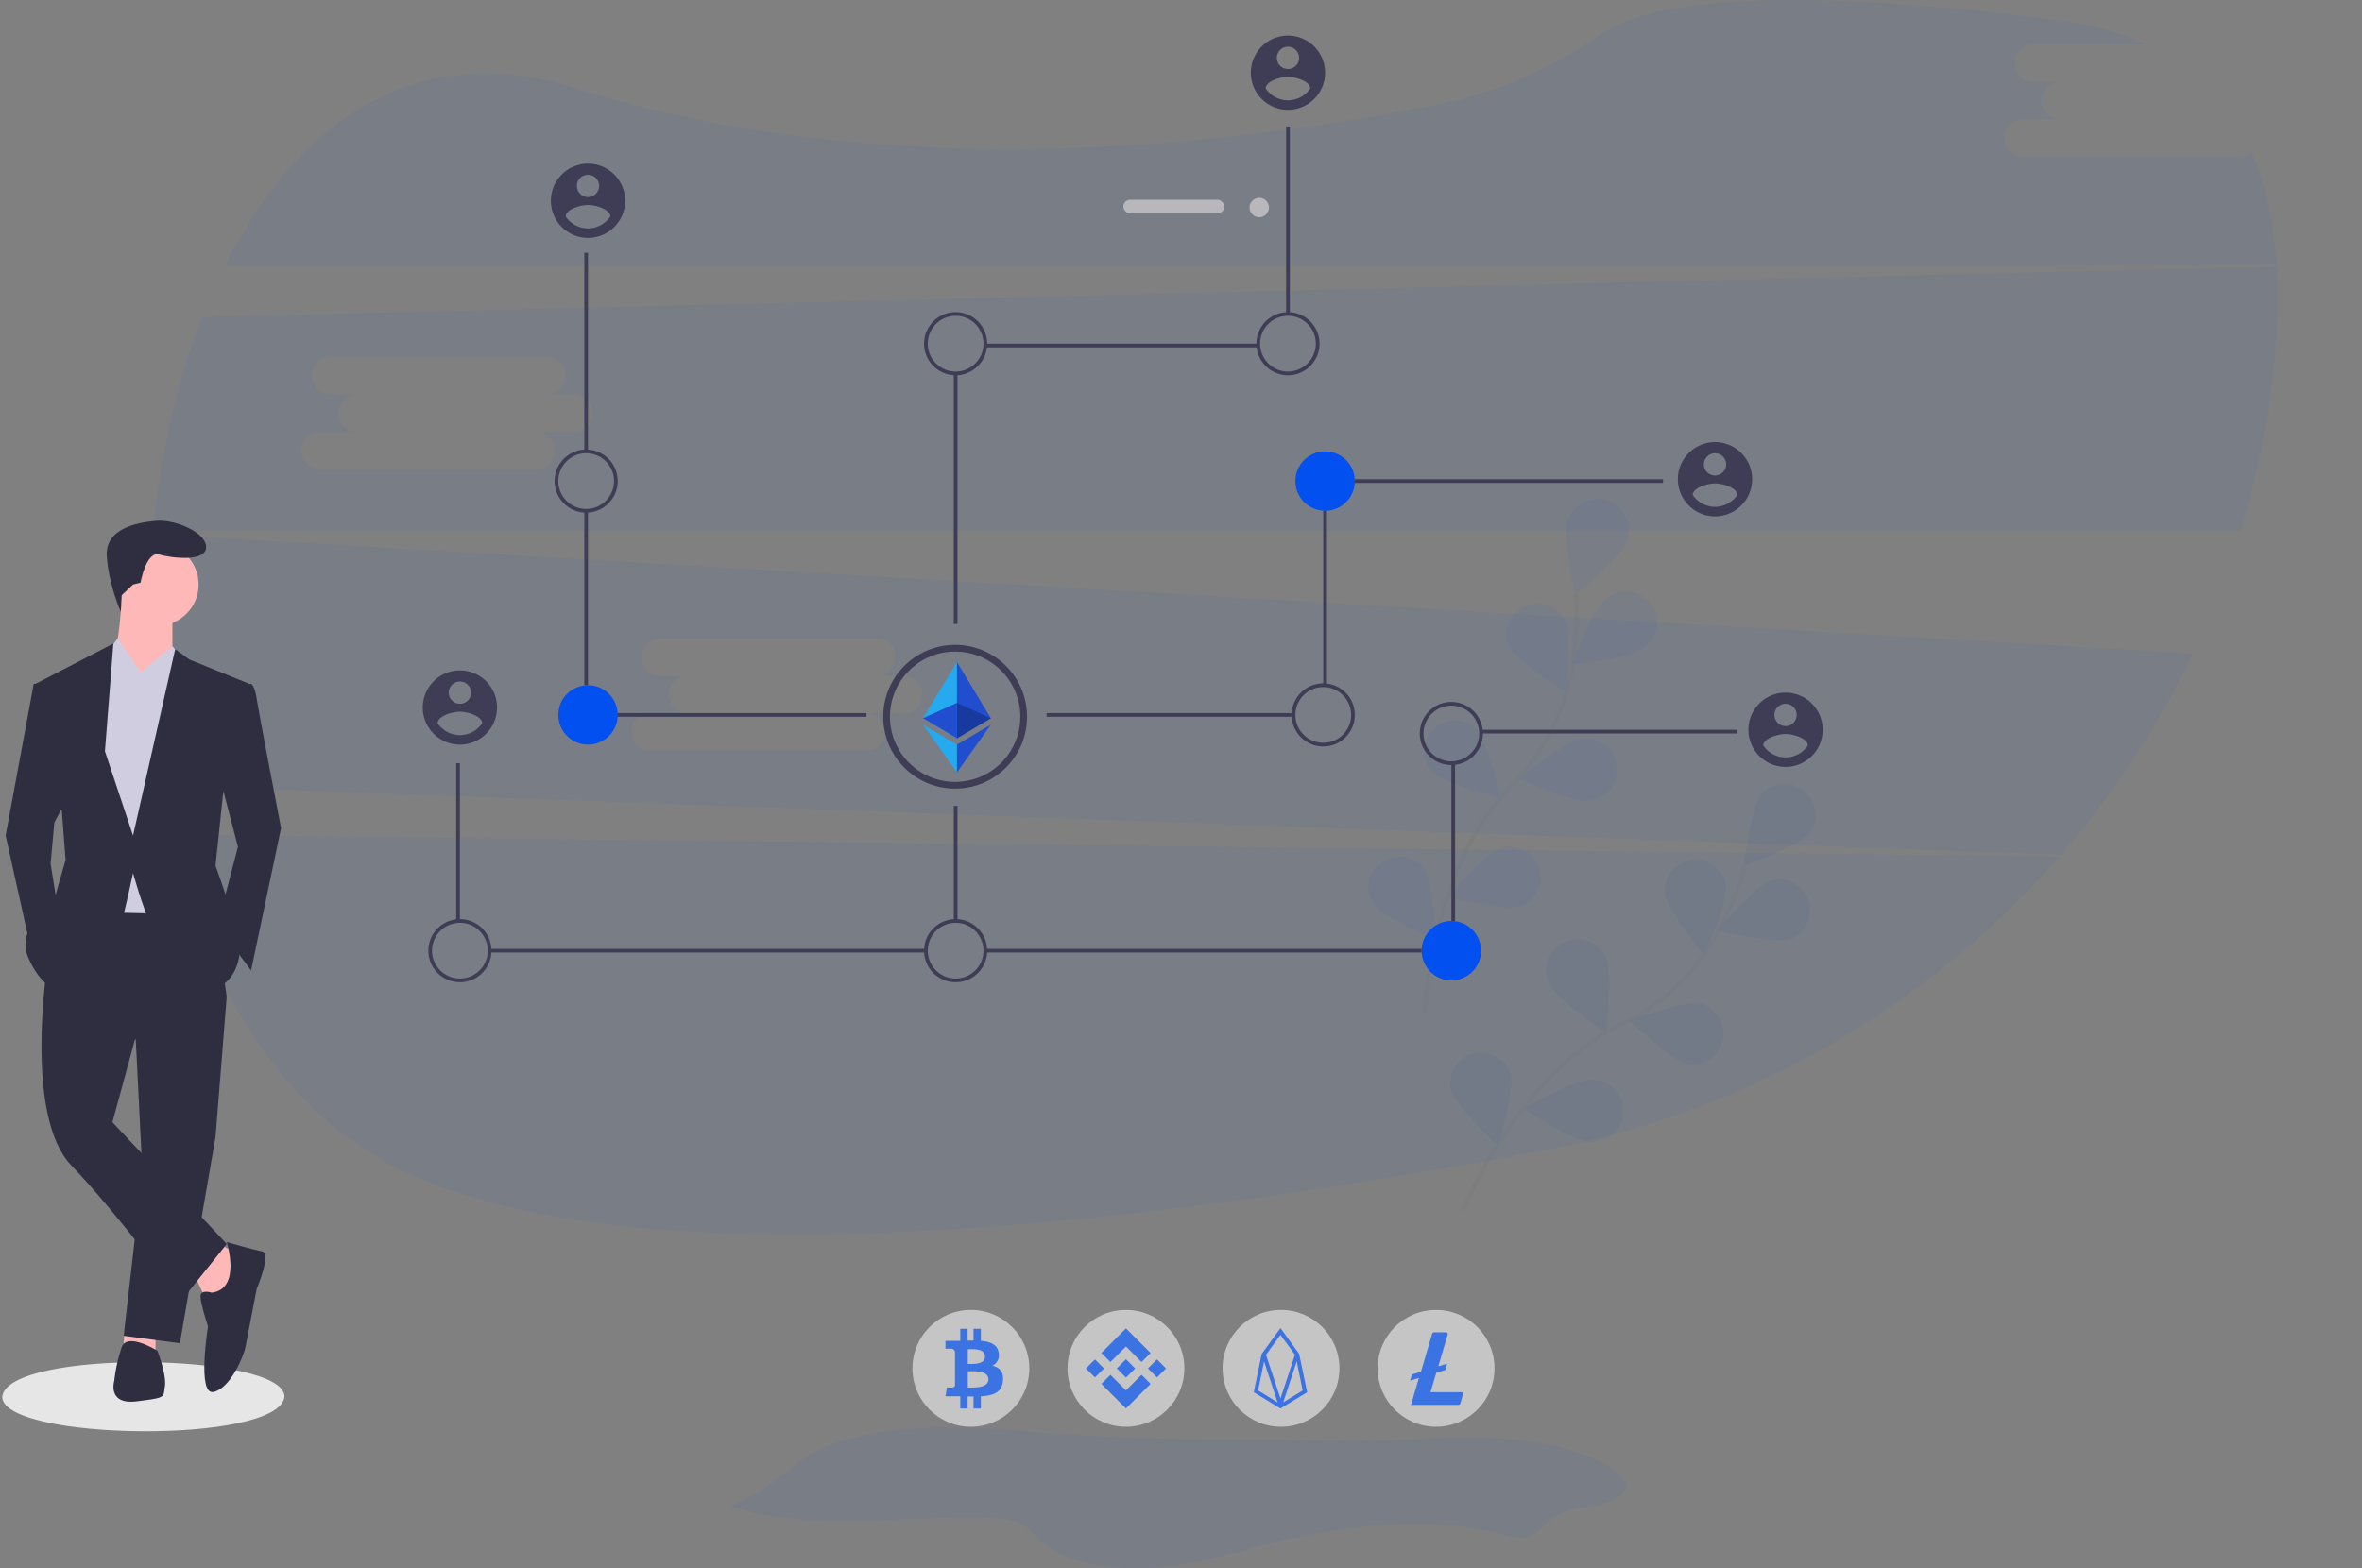 <?xml version="1.0" encoding="UTF-8"?>
<svg xmlns="http://www.w3.org/2000/svg" xmlns:xlink="http://www.w3.org/1999/xlink" width="1051" height="698" viewBox="0 0 1051 698">
  <rect x="0" y="0" width="1051" height="698" fill="#808080" stroke="none"/>
  <defs>
    <clipPath id="b">
      <rect width="1051" height="698"></rect>
    </clipPath>
  </defs>
  <g id="a" clip-path="url(#b)">
    <circle cx="26" cy="26" r="26" transform="translate(475 583)" fill="#c5c5c5"></circle>
    <circle cx="26" cy="26" r="26" transform="translate(544 583)" fill="#c5c5c5"></circle>
    <circle cx="26" cy="26" r="26" transform="translate(613 583)" fill="#c5c5c5"></circle>
    <circle cx="26" cy="26" r="26" transform="translate(406 583)" fill="#c5c5c5"></circle>
    <g transform="translate(-13934.313 1045)" opacity="0.52">
      <path d="M53.513,321.15a424.252,424.252,0,0,0,3.732,111.838l845.531,30.921a397.422,397.422,0,0,0,58.749-89.592Zm334.418,79.786H371.283a8.324,8.324,0,1,1,0,16.648h-96.3a8.324,8.324,0,1,1,0-16.648h16.648a8.324,8.324,0,1,1,0-16.648H279.739a8.324,8.324,0,1,1,0-16.648h96.3a8.324,8.324,0,0,1,0,16.648h11.888a8.324,8.324,0,1,1,0,16.648Z" transform="translate(13948.56 -1128.46)" fill="#0250ef" opacity="0.1"></path>
      <path d="M63.3,476c15,64.105,46.748,119.519,96.927,146.379,104.279,55.82,339.455,27.033,514.975-6.048A401.918,401.918,0,0,0,903.751,485.676Z" transform="translate(13946.946 -1149.528)" fill="#0250ef" opacity="0.1"></path>
      <path d="M987.528,115.777h-96.3a8.324,8.324,0,0,1,0-16.648h16.648a8.324,8.324,0,0,1,0-16.648H895.984a8.324,8.324,0,0,1,0-16.648h50.265c-11.154-5.184-24.191-8.873-39.206-10.808C769.986,37.416,721.051,49.063,703.79,61.071c-21.3,14.774-45.055,25.642-70.446,30.878-84.563,17.443-242.71,38.437-386.047-6.722C176.054,62.765,123.1,100.709,91.37,164.089h912.876c-1.192-18.419-4.76-35.422-11.309-50.316a8.277,8.277,0,0,1-5.408,2Z" transform="translate(13943.127 -1091.03)" fill="#0250ef" opacity="0.1"></path>
      <path d="M999.2,183.34,76.083,205.8C64.86,234.659,57.456,267.29,54,301.122H983.031a394.36,394.36,0,0,0,13.417-60.762C999.213,220.473,1000.319,201.25,999.2,183.34Zm-757.8,73.574H224.76a8.324,8.324,0,0,1,0,16.648h-96.3a8.324,8.324,0,0,1,0-16.648H145.1a8.324,8.324,0,1,1,0-16.648H133.216a8.324,8.324,0,1,1,0-16.648h96.3a8.324,8.324,0,0,1,0,16.648h11.888a8.324,8.324,0,1,1,0,16.648Z" transform="translate(13948.212 -1109.711)" fill="#0250ef" opacity="0.1"></path>
      <g transform="translate(14579.6 -696.076)" opacity="0.1">
        <path d="M729,645.136s24.363-60.045,69.859-82.317a98.189,98.189,0,0,0,44.588-43.241A165.133,165.133,0,0,0,854.618,491.5" transform="translate(-723.222 -455.561)" fill="none" stroke="#535461" stroke-miterlimit="10" stroke-width="2"></path>
        <path d="M902.878,471.628c-4.743,5.961-29.288,14.687-29.288,14.687s2.955-25.919,7.7-31.837a13.823,13.823,0,0,1,21.6,17.175Z" transform="translate(-742.894 -449.901)" fill="#0250ef"></path>
        <path d="M892.614,525.519c-7.223,2.428-32.554-3.611-32.554-3.611s16.545-20.113,23.767-22.54a13.823,13.823,0,0,1,8.786,26.152Z" transform="translate(-741.053 -456.568)" fill="#0250ef"></path>
        <path d="M840.741,590.028c-7.456-1.546-26.281-19.551-26.281-19.551s24.433-9.011,31.9-7.465a13.823,13.823,0,0,1-5.616,27.007Z" transform="translate(-734.849 -465.266)" fill="#0250ef"></path>
        <path d="M789.28,629.848c-7.611-.268-29.21-14.825-29.21-14.825s22.566-12.985,30.178-12.743a13.823,13.823,0,1,1-.968,27.569Z" transform="translate(-727.449 -470.631)" fill="#0250ef"></path>
        <path d="M832.756,503.686c.976,7.56,17.469,27.707,17.469,27.707s10.86-23.672,9.892-31.232a13.823,13.823,0,0,0-27.361,3.525Z" transform="translate(-737.334 -455.22)" fill="#0250ef"></path>
        <path d="M773.437,550.178c3.188,6.912,24.96,21.21,24.96,21.21s3.283-25.841.1-32.752a13.823,13.823,0,1,0-25.055,11.551Z" transform="translate(-729.041 -460.769)" fill="#0250ef"></path>
        <path d="M722.578,604.73c1.97,7.361,21.02,25.124,21.02,25.124s7.6-24.908,5.624-32.269a13.823,13.823,0,0,0-26.644,7.145Z" transform="translate(-722.312 -468.719)" fill="#0250ef"></path>
        <path d="M902.878,471.628c-4.743,5.961-29.288,14.687-29.288,14.687s2.955-25.919,7.7-31.837a13.823,13.823,0,0,1,21.6,17.175Z" transform="translate(-742.894 -449.901)" opacity="0.25"></path>
        <path d="M892.614,525.519c-7.223,2.428-32.554-3.611-32.554-3.611s16.545-20.113,23.767-22.54a13.823,13.823,0,0,1,8.786,26.152Z" transform="translate(-741.053 -456.568)" opacity="0.25"></path>
        <path d="M840.741,590.028c-7.456-1.546-26.281-19.551-26.281-19.551s24.433-9.011,31.9-7.465a13.823,13.823,0,0,1-5.616,27.007Z" transform="translate(-734.849 -465.266)" opacity="0.25"></path>
        <path d="M789.28,629.848c-7.611-.268-29.21-14.825-29.21-14.825s22.566-12.985,30.178-12.743a13.823,13.823,0,1,1-.968,27.569Z" transform="translate(-727.449 -470.631)" opacity="0.25"></path>
        <path d="M832.756,503.686c.976,7.56,17.469,27.707,17.469,27.707s10.86-23.672,9.892-31.232a13.823,13.823,0,0,0-27.361,3.525Z" transform="translate(-737.334 -455.22)" opacity="0.25"></path>
        <path d="M773.437,550.178c3.188,6.912,24.96,21.21,24.96,21.21s3.283-25.841.1-32.752a13.823,13.823,0,1,0-25.055,11.551Z" transform="translate(-729.041 -460.769)" opacity="0.25"></path>
        <path d="M722.578,604.73c1.97,7.361,21.02,25.124,21.02,25.124s7.6-24.908,5.624-32.269a13.823,13.823,0,0,0-26.644,7.145Z" transform="translate(-722.312 -468.719)" opacity="0.25"></path>
      </g>
      <g transform="translate(14543.273 -823.028)" opacity="0.1">
        <path d="M709,538.326s3.076-64.727,38.61-100.832a98.188,98.188,0,0,0,27.646-55.6,165.128,165.128,0,0,0,1.235-30.169" transform="translate(-684.175 -309.593)" fill="none" stroke="#535461" stroke-miterlimit="10" stroke-width="2"></path>
        <path d="M808.8,322.208c-2.5,7.2-22.765,23.551-22.765,23.551s-5.788-25.392-3.292-32.588a13.823,13.823,0,1,1,26.057,9.037Z" transform="translate(-694.122 -302.957)" fill="#0250ef"></path>
        <path d="M816.854,376.024c-6.048,4.683-31.914,7.4-31.914,7.4s8.942-24.467,14.946-29.15a13.823,13.823,0,1,1,16.968,21.754Z" transform="translate(-694.506 -309.463)" fill="#0250ef"></path>
        <path d="M788.5,454.171c-7.551,1.011-31.275-9.728-31.275-9.728s20.07-16.605,27.646-17.616a13.823,13.823,0,1,1,3.663,27.344Z" transform="translate(-690.736 -319.773)" fill="#0250ef"></path>
        <path d="M753.426,508.838c-7.274,2.272-32.476-4.32-32.476-4.32s16.968-19.759,24.242-22.031a13.823,13.823,0,0,1,8.233,26.333Z" transform="translate(-685.8 -327.328)" fill="#0250ef"></path>
        <path d="M752.536,376.19c3.456,6.808,25.677,20.346,25.677,20.346s2.393-25.919-1.028-32.744a13.823,13.823,0,0,0-24.648,12.4Z" transform="translate(-689.947 -310.303)" fill="#0250ef"></path>
        <path d="M712.188,439.931c5.3,5.469,30.584,11.732,30.584,11.732S737.3,426.2,732,420.734a13.823,13.823,0,0,0-19.81,19.206Z" transform="translate(-684.158 -318.491)" fill="#0250ef"></path>
        <path d="M682.118,508.068c4.32,6.29,28.165,16.735,28.165,16.735s-1.089-26.022-5.391-32.312a13.823,13.823,0,0,0-22.765,15.551Z" transform="translate(-680.265 -328.036)" fill="#0250ef"></path>
      </g>
      <path d="M351.19,816.3c33.971,11.421,75.414,4.475,113.955,5.279,5.279.112,10.86.441,15.093,2.41s6.315,5.184,9.218,7.905c10.8,10.186,32.925,13.46,52.269,11.732s37.081-7.447,55.293-11.8c31.552-7.534,67.621-10.955,98.741-2.747,2.86.752,5.866,1.616,8.925,1.322,6.825-.674,8.856-6.134,13.625-9.253,8.639-5.633,27.327-4.1,31.1-11.525,2.22-4.32-2.886-8.812-8.441-11.784-21.27-11.37-51.7-13.244-79.535-11.491s-54.232.449-82.216.467c-34.86,0-69.52-1.279-104.043-4.32-23.914-2.108-50.014-1.849-72.434,4.32C378.508,793.568,373.152,808.635,351.19,816.3Z" transform="translate(13907.778 -1191.064)" fill="#0250ef" opacity="0.1"></path>
      <rect width="44.925" height="6.048" rx="3.024" transform="translate(14434.151 -956.083)" fill="#eaeaf3"></rect>
      <circle cx="4.32" cy="4.32" r="4.32" transform="translate(14490.309 -956.947)" fill="#eaeaf3"></circle>
    </g>
    <g transform="translate(0.999 15.828)">
      <rect width="1.652" height="88.397" transform="translate(258.991 96.659)" fill="#3f3d56"></rect>
      <rect width="1.652" height="77.781" transform="translate(258.991 211.368)" fill="#3f3d56"></rect>
      <rect width="128.052" height="1.652" transform="translate(256.512 301.542)" fill="#3f3d56"></rect>
      <rect width="1.652" height="70.222" transform="translate(201.987 323.848)" fill="#3f3d56"></rect>
      <rect width="194.143" height="1.652" transform="translate(216.857 406.462)" fill="#3f3d56"></rect>
      <path d="M623.247,551.052" transform="translate(-199.028 -156.983)" fill="none" stroke="#3f3d56" stroke-miterlimit="10" stroke-width="3"></path>
      <path d="M623.247,469.052" transform="translate(-199.028 -142.726)" fill="none" stroke="#3f3d56" stroke-miterlimit="10" stroke-width="3"></path>
      <rect width="1.652" height="83.44" transform="translate(571.272 40.481)" fill="#3f3d56"></rect>
      <rect width="121.471" height="1.652" transform="translate(437.409 137.14)" fill="#3f3d56"></rect>
      <rect width="1.652" height="111.529" transform="translate(423.393 150.358)" fill="#3f3d56"></rect>
      <path d="M421.291,325.141A14.044,14.044,0,1,1,435.336,311.1,14.044,14.044,0,0,1,421.291,325.141Zm0-26.437A12.392,12.392,0,1,0,433.684,311.1,12.392,12.392,0,0,0,421.291,298.7Z" transform="translate(-161.475 -112.823)" fill="#3f3d56"></path>
      <path d="M353.291,578.141A14.044,14.044,0,1,1,367.336,564.1a14.044,14.044,0,0,1-14.044,14.044Zm0-26.437A12.392,12.392,0,1,0,365.684,564.1,12.392,12.392,0,0,0,353.291,551.7Z" transform="translate(-149.652 -156.809)" fill="#3f3d56"></path>
      <circle cx="13.218" cy="13.218" r="13.218" transform="translate(247.425 289.15)" fill="#0250ef"></circle>
      <rect width="137.14" height="1.652" transform="translate(601.84 197.448)" fill="#3f3d56"></rect>
      <rect width="1.652" height="77.781" transform="translate(587.795 211.368)" fill="#3f3d56"></rect>
      <rect width="109.877" height="1.652" transform="translate(464.7 301.542)" fill="#3f3d56"></rect>
      <rect width="114.008" height="1.652" transform="translate(658.017 308.977)" fill="#3f3d56"></rect>
      <rect width="1.652" height="70.222" transform="translate(644.799 323.848)" fill="#3f3d56"></rect>
      <rect width="194.143" height="1.652" transform="translate(437.437 406.462)" fill="#3f3d56"></rect>
      <rect width="1.652" height="51.221" transform="translate(423.393 342.849)" fill="#3f3d56"></rect>
      <circle cx="13.218" cy="13.218" r="13.218" transform="translate(575.403 185.056)" fill="#0250ef"></circle>
      <path d="M799.291,251.141A14.044,14.044,0,1,1,813.336,237.1a14.044,14.044,0,0,1-14.044,14.044Zm0-26.437A12.392,12.392,0,1,0,811.684,237.1,12.392,12.392,0,0,0,799.291,224.7Z" transform="translate(-227.193 -99.957)" fill="#3f3d56"></path>
      <path d="M620.291,251.141A14.044,14.044,0,1,1,634.336,237.1a14.044,14.044,0,0,1-14.044,14.044Zm0-26.437A12.392,12.392,0,1,0,632.684,237.1,12.392,12.392,0,0,0,620.291,224.7Z" transform="translate(-196.072 -99.957)" fill="#3f3d56"></path>
      <path d="M887.291,461.141A14.044,14.044,0,1,1,901.336,447.1,14.044,14.044,0,0,1,887.291,461.141Zm0-26.437A12.392,12.392,0,1,0,899.684,447.1,12.392,12.392,0,0,0,887.291,434.7Z" transform="translate(-242.492 -136.467)" fill="#3f3d56"></path>
      <circle cx="13.218" cy="13.218" r="13.218" transform="translate(631.581 394.07)" fill="#0250ef"></circle>
      <path d="M620.291,578.141A14.044,14.044,0,1,1,634.336,564.1a14.044,14.044,0,0,1-14.044,14.044Zm0-26.437A12.392,12.392,0,1,0,632.684,564.1,12.392,12.392,0,0,0,620.291,551.7Z" transform="translate(-196.072 -156.809)" fill="#3f3d56"></path>
      <path d="M818.291,451.141A14.044,14.044,0,1,1,832.336,437.1,14.044,14.044,0,0,1,818.291,451.141Zm0-26.437A12.392,12.392,0,1,0,830.684,437.1,12.392,12.392,0,0,0,818.291,424.7Z" transform="translate(-230.496 -134.729)" fill="#3f3d56"></path>
      <path d="M352.77,416.052a16.523,16.523,0,1,0,16.523,16.523A16.523,16.523,0,0,0,352.77,416.052Zm0,4.957a4.957,4.957,0,1,1-4.957,4.957,4.957,4.957,0,0,1,4.957-4.957Zm0,23.863a12.037,12.037,0,0,1-9.914-5.291c.079-3.3,6.609-5.124,9.914-5.124s9.834,1.819,9.914,5.124a12.057,12.057,0,0,1-9.914,5.291Z" transform="translate(-149.131 -133.512)" fill="#3f3d56"></path>
      <path d="M421.77,143.052a16.523,16.523,0,1,0,16.523,16.523A16.523,16.523,0,0,0,421.77,143.052Zm0,4.957a4.957,4.957,0,1,1-4.957,4.957,4.957,4.957,0,0,1,4.957-4.957Zm0,23.863a12.037,12.037,0,0,1-9.914-5.291c.079-3.3,6.609-5.124,9.914-5.124s9.834,1.819,9.914,5.124a12.057,12.057,0,0,1-9.914,5.29Z" transform="translate(-161.127 -86.049)" fill="#3f3d56"></path>
      <path d="M798.77,74.052a16.523,16.523,0,1,0,16.523,16.523A16.523,16.523,0,0,0,798.77,74.052Zm0,4.957a4.957,4.957,0,1,1-4.957,4.957A4.957,4.957,0,0,1,798.77,79.009Zm0,23.863a12.037,12.037,0,0,1-9.914-5.29c.079-3.3,6.609-5.124,9.914-5.124s9.834,1.819,9.914,5.124a12.057,12.057,0,0,1-9.914,5.29Z" transform="translate(-226.671 -74.052)" fill="#3f3d56"></path>
      <path d="M1028.773,293.052a16.523,16.523,0,1,0,16.523,16.523,16.523,16.523,0,0,0-16.523-16.523Zm0,4.957a4.957,4.957,0,1,1-4.957,4.957A4.957,4.957,0,0,1,1028.773,298.009Zm0,23.863a12.037,12.037,0,0,1-9.914-5.29c.079-3.3,6.609-5.124,9.914-5.124s9.834,1.819,9.914,5.124A12.057,12.057,0,0,1,1028.773,321.872Z" transform="translate(-266.659 -112.127)" fill="#3f3d56"></path>
      <path d="M1066.773,428.052a16.523,16.523,0,1,0,16.523,16.523A16.523,16.523,0,0,0,1066.773,428.052Zm0,4.957a4.957,4.957,0,1,1-4.957,4.957A4.957,4.957,0,0,1,1066.773,433.009Zm0,23.863a12.037,12.037,0,0,1-9.914-5.291c.079-3.3,6.609-5.124,9.914-5.124s9.834,1.819,9.914,5.124a12.057,12.057,0,0,1-9.914,5.291Z" transform="translate(-273.266 -135.598)" fill="#3f3d56"></path>
      <path d="M235.327,804.112c-2.351,21.377-125.76,19.583-125.573,0C112.1,782.735,235.513,784.529,235.327,804.112Z" transform="translate(-109.753 -198.307)" fill="#e6e6e6"></path>
      <path d="M103.754,665.173l5,10.839,9.171-.834L123.765,656l-9.172-5Z" transform="translate(-18.038 -113.181)" fill="#ffb8b8"></path>
      <path d="M65.6,698.208l-.2,7.553,14.174.834v-9.171Z" transform="translate(-11.371 -121.253)" fill="#ffb8b8"></path>
      <path d="M70.405,529.451l3.335,66.7L65.4,668.692l25.013,3.335,15.842-91.715,5-62.534Z" transform="translate(-11.371 -90.02)" fill="#2f2e41"></path>
      <path d="M133.272,569.5s-10.005,65.869,10.839,87.547S193.3,717.077,193.3,717.077l20.011-25.013-50.86-54.2,10.005-36.686L213.315,582l-6.67-45.858-60.032-.834Z" transform="translate(-113.425 -154.246)" fill="#2f2e41"></path>
      <circle cx="18.343" cy="18.343" r="18.343" transform="translate(50.697 225.983)" fill="#ffb8b8"></circle>
      <path d="M172.969,374.843s-.834,25.847-5,29.182,15.008,17.509,15.008,17.509l12.507-20.011V383.18Z" transform="translate(-119.771 -126.347)" fill="#ffb8b8"></path>
      <path d="M69.4,339.962,59.275,324.677l-5.719,7.781L45.218,355.8l6.67,90.881,39.187.834,5-104.222L83.572,328.29Z" transform="translate(-7.861 -56.448)" fill="#d0cde1"></path>
      <path d="M233.956,424.121l6.67-.834s1.668.834,2.5,6.67,10.839,57.531,10.839,57.531l-13.34,63.367-15.008-20.011,9.172-35.019-9.172-35.019Z" transform="translate(-129.897 -134.77)" fill="#2f2e41"></path>
      <path d="M19.33,349.234h-5L1.821,416.77,13.494,469.3l11.673-19.177-3.335-20.844L23.5,410.934l5.837-10.84Z" transform="translate(-0.316 -60.717)" fill="#2f2e41"></path>
      <path d="M221.537,746.553s-5-1.668-5,1.668,3.335,13.341,3.335,13.341-5,30.85,2.5,29.182,13.34-15.842,14.174-20.011,5-25.847,5-25.847,6.67-15.842,2.5-16.676-15.842-4.169-15.842-4.169S234.878,744.886,221.537,746.553Z" transform="translate(-128.318 -187.058)" fill="#2f2e41"></path>
      <path d="M189.208,781.683s-13.34-8.338-15.842-1.668a70.061,70.061,0,0,0-3.335,15.008s-3.335,10.839,10.005,9.171,11.673-1.667,12.507-6.67S189.208,781.683,189.208,781.683Z" transform="translate(-120.168 -196.34)" fill="#2f2e41"></path>
      <path d="M177.738,363.814l3.335-.834s2.5-14.174,8.338-12.507,20.844,3.335,20.844-3.335-14.174-12.507-22.512-11.673-22.512,3.335-21.678,15.842,6.214,24.673,6.214,24.673l.435-7.415Z" transform="translate(-119.537 -119.487)" fill="#2f2e41"></path>
      <path d="M88.66,350.728,74.486,340.723,88.66,329.05l4.921,5.9Z" transform="translate(-12.95 -57.208)" fill="#d0cde1"></path>
      <path d="M58.645,349.193l12.507-9.172L61.147,325.013l-5.837,7.5Z" transform="translate(-9.616 -56.506)" fill="#d0cde1"></path>
      <path d="M221.819,419.514l-26.681-10.839-6.253-4.586-18.76,82.961-12.507-37.52,3.752-47.942-34.6,17.926,11.673,56.7,1.668,21.678-5,17.51s-17.509,12.507-11.673,25.847,12.507,14.174,12.507,14.174,28.348-26.681,30.016-33.351,4.169-18.343,4.169-18.343,14.174,53.362,30.85,52.528,16.676-18.343,16.676-18.343l-4.169-18.343-6.67-19.177,3.335-31.684Z" transform="translate(-111.924 -130.997)" fill="#2f2e41"></path>
      <g transform="translate(392.001 271.172)" fill="none" stroke="#3f3d56" stroke-width="3">
        <circle cx="32" cy="32" r="32" stroke="none"></circle>
        <circle cx="32" cy="32" r="30.5" fill="none"></circle>
      </g>
    </g>
    <path d="M234.228,145.754c-.373-3.876-3.719-5.175-7.943-5.545v-5.376h-3.273v5.235c-.86,0-1.74.017-2.613.035v-5.269h-3.271v5.375c-.709.014-1.4.028-2.083.028v-.017H210.53v3.5s2.417-.046,2.376,0a1.69,1.69,0,0,1,1.882,1.434v6.125a2.632,2.632,0,0,1,.346.023h-.346v8.58a1.156,1.156,0,0,1-1.229,1.084c.042.037-2.379,0-2.379,0l-.65,3.908h4.259c.793,0,1.572.014,2.338.019l0,5.438H220.4v-5.38c.9.019,1.766.026,2.614.025v5.355h3.272v-5.428c5.5-.316,9.353-1.7,9.83-6.869.386-4.16-1.571-6.016-4.694-6.766a5.064,5.064,0,0,0,2.806-5.5Zm-4.578,11.627c0,4.064-6.956,3.6-9.174,3.6v-7.2c2.219,0,9.173-.638,9.173,3.6Zm-1.522-10.164c0,3.7-5.8,3.266-7.651,3.266v-6.534c1.848,0,7.65-.588,7.651,3.268Z" transform="translate(210.162 456.551)" fill="#0250ef" opacity="0.7"></path>
    <g transform="translate(557.883 591.082)" opacity="0.7">
      <g transform="translate(0 0)">
        <path d="M429.252,252.082l-8.375,11.525-3.507,17.036,11.882,7.23,11.882-7.23-3.579-17.108Zm-9.95,27.773,2.648-12.956,6.013,18.253Zm3.507-15.891,6.442-8.876,6.442,8.876-6.442,19.47Zm7.659,21.188,6.013-18.253,2.649,12.956Z" transform="translate(-417.37 -252.082)" fill="#0250ef"></path>
      </g>
    </g>
    <path d="M535.563,215.316l-2.573,8.677h13.763a.694.694,0,0,1,.718.669h0v.227l-1.2,4.129a.892.892,0,0,1-.9.658H524.313l3.531-12.028-3.949,1.2.9-2.753,3.949-1.2,4.967-16.875a.9.9,0,0,1,.9-.658h5.326a.694.694,0,0,1,.718.669h0v.227L536.461,212.5l3.949-1.2-.838,2.872Z" transform="translate(103.529 395.611)" fill="#0250ef" opacity="0.7"></path>
    <g transform="translate(-6 165)">
      <g transform="translate(416.729 129.647)">
        <path d="M429.3,129.647l-.33,1.119V163.25l.33.329,15.078-8.912Z" transform="translate(-414.22 -129.647)" fill="#204ecf"></path>
        <path d="M431.807,129.647l-15.078,25.019,15.078,8.912V129.647Z" transform="translate(-416.729 -129.647)" fill="#25a9ef"></path>
        <path d="M429.274,161.69l-.186.227v11.572l.186.542,15.087-21.248Z" transform="translate(-414.195 -124.904)" fill="#204ecf"></path>
        <path d="M431.807,174.031V161.69l-15.078-8.907Z" transform="translate(-416.729 -124.904)" fill="#25a9ef"></path>
        <path d="M429.242,160.488l15.078-8.912-15.078-6.854Z" transform="translate(-414.164 -126.557)" fill="#183a9e"></path>
        <path d="M416.729,151.576l15.078,8.912V144.722Z" transform="translate(-416.729 -126.557)" fill="#204ecf"></path>
      </g>
    </g>
    <g transform="translate(483.189 591.213)" opacity="0.7">
      <g transform="translate(0 0)">
        <path d="M216.685,269.224l6.925-6.925,6.929,6.928,4.029-4.03L223.61,254.24l-10.955,10.955,4.029,4.03m-10.9,2.846,4.03-4.03,4.029,4.029-4.03,4.03Zm10.9,2.846,6.925,6.925,6.928-6.928,4.032,4.027,0,0L223.61,289.9l-10.955-10.955-.006-.006,4.035-4.024m16.7-2.844,4.03-4.03,4.029,4.029-4.029,4.03Z" transform="translate(-205.781 -254.24)" fill="#0250ef"></path>
        <path d="M226.078,270.448h0l-4.089-4.089-4.085,4.085-.006.006.006.006,4.085,4.086,4.089-4.089,0,0,0,0" transform="translate(-204.161 -252.621)" fill="#0250ef"></path>
      </g>
    </g>
  </g>
</svg>
